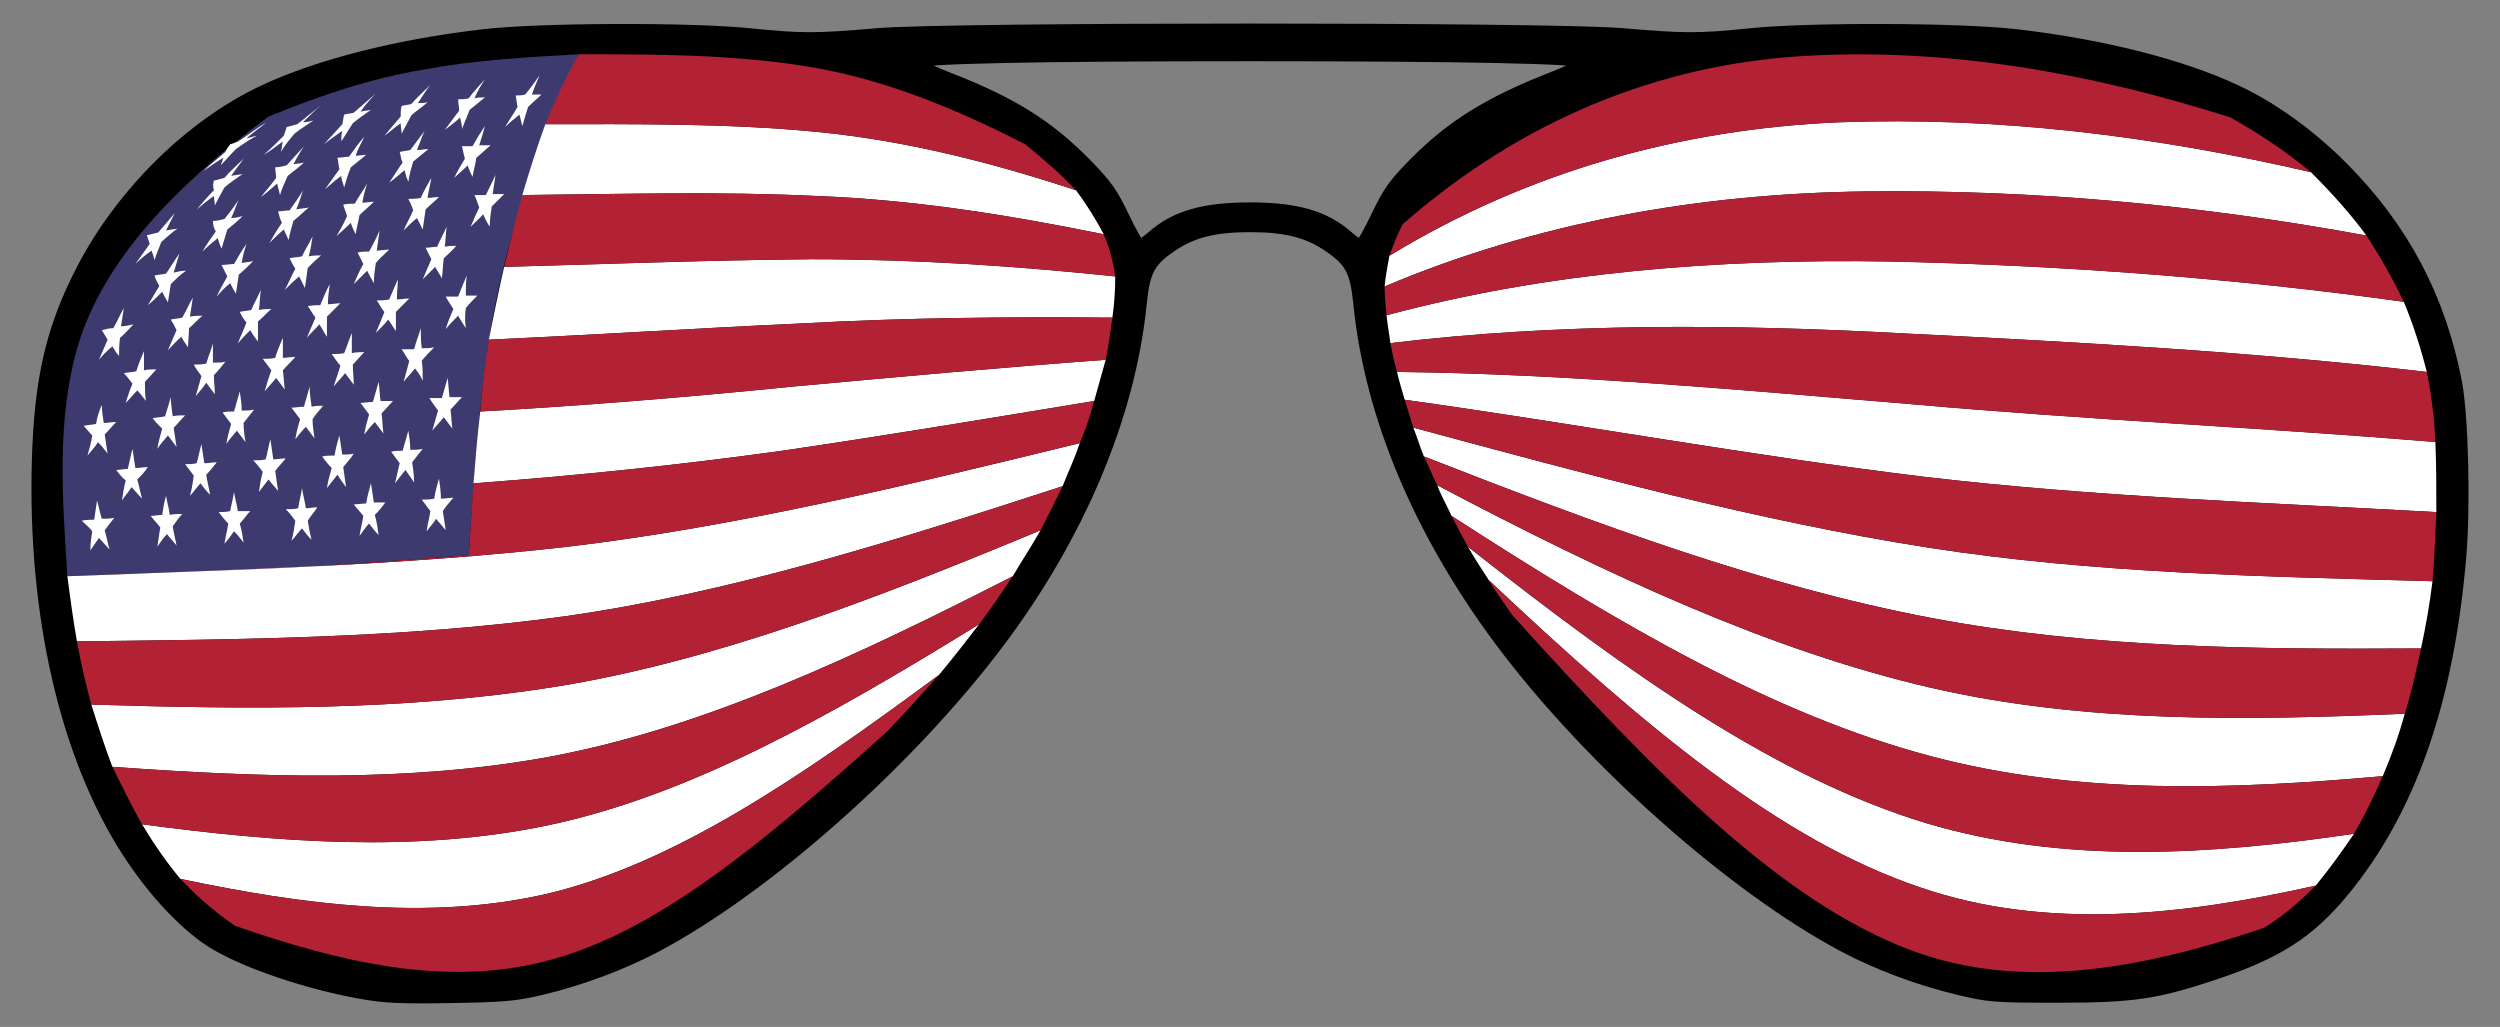 <?xml version="1.0" encoding="utf-8"?>
<svg version="1.1" id="Layer_1" xmlns="http://www.w3.org/2000/svg" xmlns:xlink="http://www.w3.org/1999/xlink" x="0px" y="0px"
	 viewBox="0 0 2637.921 1083.578" enable-background="new 0 0 2637.921 1083.578" xml:space="preserve">
<rect x="0" y="0" width="2637.921" height="1083.578" fill="#808080" stroke="none"/>
<g>
	<path id="path3890" stroke="#000000" stroke-width="11.529" d="M379.005,1047.932c-54.607-9.977-116.124-30.623-150.636-50.553
		c-30.066-17.363-65.913-54.946-94.102-98.661c-65.22-101.141-99.463-249.866-94.903-412.177
		c2.454-87.354,15.074-141.277,47.635-203.542c42.025-80.362,114.845-151.789,191.259-187.601
		c57.993-27.176,141.162-48.271,231.808-58.798c59.653-6.927,218.204-7.482,281.695-0.985c53.79,5.504,69.361,5.489,134.066-0.125
		c74.97-6.505,711.353-6.505,786.331,0c64.707,5.614,80.277,5.629,134.066,0.125c63.491-6.496,222.04-5.942,281.695,0.985
		c90.647,10.527,173.809,31.622,231.808,58.798c37.988,17.802,77.78,46.447,111.617,80.351
		c64.436,64.562,103.362,137.913,120.662,227.375c6.827,35.301,9.176,130.21,4.563,184.341
		c-13.051,153.152-53.437,268.227-124.152,353.748c-35.662,43.129-69.704,64.92-135.848,86.962
		c-61.504,20.496-85.942,24.065-164.963,24.099c-66.09,0.031-73.004-0.497-103.94-7.89c-42.429-10.14-85.951-26.295-121.469-45.087
		c-118.168-62.529-270.313-197.841-363.799-323.554c-85.477-114.94-136.76-237.467-148.614-355.058
		c-3.507-34.784-8.757-44.74-31.934-60.567c-22.028-15.043-45.305-20.919-82.851-20.919c-37.545,0-60.823,5.877-82.851,20.919
		c-23.177,15.827-28.427,25.784-31.935,60.567c-11.96,118.629-65.708,245.862-151.967,359.775
		C957.492,805.576,808.008,937.808,691.8,999.297c-35.126,18.586-78.903,34.906-119.939,44.711
		c-27.563,6.586-40.034,7.703-96.431,8.634c-54.139,0.894-69.968,0.121-96.408-4.71L379.005,1047.932z M1215.486,249.486
		c24.455-21.471,54.236-30.146,103.501-30.146c49.264,0,79.046,8.674,103.501,30.146c5.65,4.961,11.45,8.969,12.888,8.906
		c1.438-0.063,9.169-13.808,17.181-30.544c12.481-26.077,18.301-34.2,40.672-56.77c38.223-38.564,78.354-63.468,143.164-88.84
		c18.391-7.2,33.869-14.387,34.397-15.969c1.589-4.767-125.085-7.449-351.799-7.449c-229.418,0-353.392,2.667-351.757,7.568
		c0.549,1.648,17.311,9.368,37.247,17.157c63.206,24.69,101.899,48.947,140.481,88.071c22.433,22.745,28.444,31.123,40.673,56.677
		c7.892,16.492,15.526,30.038,16.964,30.1C1204.037,258.454,1209.836,254.446,1215.486,249.486L1215.486,249.486z"/>
	<g>
		<g>
			<g>
				<path fill="#3C3A6E" d="M71.067,608.022c70.75-3.032,141.5-5.053,212.249-8.084s141.5-9.095,211.239-14.148
					c6.064-87.919,11.118-177.859,28.3-265.778c18.193-88.93,48.514-175.838,87.932-262.746
					c-54.578,3.032-110.167,6.063-163.735,16.169c-55.589,9.095-109.157,27.285-163.735,49.518
					C181.234,198.744,110.485,275.547,83.195,361.445C58.938,441.279,66.013,526.167,71.067,608.022z"/>
				<g>
					<path fill="#FFFFFF" d="M281.295,129.015c-10.107,6.063-19.203,13.137-28.3,19.201c-3.032,2.021-7.075,3.032-10.107,4.042
						c-2.021,3.032-4.043,5.053-5.054,8.085c-8.086,7.074-16.171,13.137-23.246,20.211c7.075-5.053,14.15-10.106,21.225-14.148
						c-1.011,3.032-2.021,6.063-3.032,8.085c5.054-5.053,10.107-11.116,16.171-17.18c7.075-5.053,14.15-10.106,22.236-14.148
						c-4.043,1.011-8.086,2.021-11.118,3.032C266.134,140.131,274.22,135.079,281.295,129.015z"/>
					<path fill="#FFFFFF" d="M338.905,110.825c-9.096,7.074-17.182,14.148-25.268,20.211c-4.043,1.011-7.075,2.021-11.118,3.032
						c-1.011,3.032-2.021,6.063-3.032,9.095c-7.075,7.074-14.15,14.148-21.225,20.211c7.075-4.042,13.139-9.095,20.214-14.148
						c-1.011,4.042-1.011,7.074-2.021,11.116c4.043-7.074,9.096-13.137,14.15-19.201c6.064-5.053,13.139-9.095,20.214-14.148
						c-3.032,1.011-7.075,2.021-11.118,2.021C325.766,122.952,331.83,116.889,338.905,110.825z"/>
					<path fill="#FFFFFF" d="M396.516,98.698c-8.086,7.074-15.161,13.137-23.246,20.211c-3.032,1.011-7.075,1.011-10.107,2.021
						c-1.011,3.032-1.011,7.074-2.021,10.106c-6.064,7.074-13.139,14.148-19.203,21.222c6.064-5.053,12.129-9.095,19.203-14.148
						c-1.011,4.042-1.011,7.074-1.011,11.116c4.043-6.063,8.086-13.137,12.129-19.201c6.064-5.053,12.129-9.095,19.203-14.148
						c-4.043,1.011-8.086,1.011-11.118,2.021C385.398,110.825,390.451,104.762,396.516,98.698z"/>
					<path fill="#FFFFFF" d="M454.126,89.603c-7.075,7.074-14.15,13.137-20.214,20.211c-4.043,1.011-7.075,1.011-10.107,2.021
						c-1.011,3.032-1.011,7.074-1.011,11.116c-6.064,7.074-11.118,13.137-17.182,20.211c6.064-4.042,11.118-9.095,17.182-13.137
						c0,4.042,1.011,8.085,1.011,11.116c3.032-6.063,7.075-13.137,10.107-19.201c5.054-5.053,12.129-9.095,17.182-14.148
						c-3.032,1.011-7.075,1.011-10.107,1.011C445.03,102.741,449.073,95.667,454.126,89.603z"/>
					<path fill="#FFFFFF" d="M511.737,83.54c-6.064,7.074-12.129,13.137-17.182,20.211c-4.043,1.011-7.075,1.011-11.118,1.011
						c0,4.042,1.011,8.085,1.011,12.127c-5.054,7.074-10.107,13.137-15.161,20.211c5.054-4.042,11.118-8.085,16.171-13.137
						c1.011,4.042,2.021,8.085,2.021,12.127c3.032-7.074,5.054-13.137,8.086-20.211c5.054-4.042,11.118-9.095,16.171-13.137
						c-4.043,0-7.075,0-11.118,1.011C503.651,96.677,507.694,89.603,511.737,83.54z"/>
					<path fill="#FFFFFF" d="M532.962,134.068c5.054-5.053,10.107-9.095,15.161-13.137c1.011,4.042,2.021,8.085,3.032,12.127
						c2.021-7.074,4.043-14.148,6.064-20.211c5.054-5.053,10.107-9.095,14.15-13.137c-3.032,0-7.075,0-10.107,0
						c2.021-6.063,5.054-13.137,8.086-20.211c-5.054,7.074-10.107,14.148-15.161,20.211c-3.032,1.011-7.075,1.011-10.107,1.011
						c1.011,4.042,1.011,8.085,2.021,12.127C542.058,119.92,537.005,126.994,532.962,134.068z"/>
					<path fill="#FFFFFF" d="M257.038,167.417c-7.075,7.074-14.15,13.137-20.214,20.211c-4.043,1.011-7.075,2.021-11.118,3.032
						c-1.011,3.032-1.011,6.063,0,10.106c-6.064,6.063-12.129,13.137-18.193,20.211c6.064-5.053,12.129-10.106,18.193-14.148
						c0,3.032,1.011,6.063,1.011,10.106c3.032-7.074,7.075-13.137,10.107-19.201c6.064-5.053,13.139-10.106,19.204-14.148
						c-4.043,1.011-8.086,1.011-12.129,2.021C247.941,179.543,252.995,173.48,257.038,167.417z"/>
					<path fill="#FFFFFF" d="M320.712,154.279c-6.064,7.074-12.129,13.137-18.193,20.211c-4.043,1.011-8.086,2.021-12.129,2.021
						c0,4.042,1.011,7.074,1.011,11.116c-5.054,7.074-11.118,14.148-16.171,20.211c6.064-4.042,11.118-9.095,17.182-14.148
						c1.011,4.042,2.021,8.085,3.032,12.127c2.021-7.074,5.054-13.137,8.086-20.211c6.064-5.053,12.129-9.095,17.182-14.148
						c-3.032,1.011-7.075,1.011-11.118,2.021C312.627,167.417,316.67,160.343,320.712,154.279z"/>
					<path fill="#FFFFFF" d="M384.387,144.174c-6.064,7.074-11.118,14.148-16.171,21.222c-4.043,0-8.086,1.011-12.129,1.011
						c1.011,4.042,1.011,8.085,2.021,12.127c-5.054,7.074-10.107,14.148-15.161,21.222c6.064-5.053,11.118-10.106,17.182-14.148
						c0,4.042,2.021,8.085,3.032,12.127c2.021-7.074,4.043-14.148,7.075-21.222c5.054-4.042,11.118-9.095,16.171-13.137
						c-4.043,0-8.086,1.011-11.118,1.011C377.312,157.311,381.355,151.248,384.387,144.174z"/>
					<path fill="#FFFFFF" d="M448.062,138.11c-5.054,7.074-10.107,13.137-15.161,20.211c-4.043,1.011-7.075,1.011-11.118,2.021
						c1.011,3.032,1.011,7.074,3.032,11.116c-5.054,7.074-9.096,14.148-14.15,21.222c6.064-4.042,11.118-9.095,16.171-13.137
						c1.011,4.042,2.021,8.085,4.043,12.127c1.011-7.074,3.032-14.148,5.054-21.222c5.054-4.042,11.118-9.095,16.171-13.137
						c-4.043,0-8.086,1.011-12.129,1.011C443.008,151.248,445.03,144.174,448.062,138.11z"/>
					<path fill="#FFFFFF" d="M511.737,133.058c-5.054,7.074-9.096,14.148-13.139,21.222c-4.043,0-8.086,0-11.118,0
						c1.011,5.053,2.021,9.095,3.032,13.137c-4.043,7.074-8.086,13.137-11.118,20.211c4.043-4.042,9.096-8.085,14.15-13.137
						c1.011,4.042,3.032,8.085,5.054,12.127c1.011-6.063,3.032-13.137,4.043-20.211c5.054-4.042,10.107-9.095,15.161-13.137
						c-4.043,0-8.086,0-12.129,0C507.694,147.205,509.715,140.131,511.737,133.058z"/>
					<path fill="#FFFFFF" d="M184.266,225.019c-6.064,7.074-11.118,13.137-17.182,20.211c-4.043,1.011-8.086,2.021-12.129,3.032
						c1.011,3.032,2.021,6.063,3.032,9.095c-5.054,7.074-10.107,14.148-15.161,21.222c5.054-5.053,11.118-10.106,17.182-14.148
						c1.011,3.032,2.021,6.063,3.032,10.106c2.021-7.074,5.054-13.137,7.075-19.201c6.064-5.053,11.118-10.106,17.182-14.148
						c-4.043,1.011-8.086,1.011-12.129,2.021C178.202,237.146,181.234,231.082,184.266,225.019z"/>
					<path fill="#FFFFFF" d="M251.984,210.871c-5.054,7.074-10.107,14.148-15.161,20.211c-4.043,1.011-8.086,2.021-12.129,2.021
						c0,4.042,1.011,8.085,3.032,11.116c-5.054,7.074-10.107,14.148-14.15,21.222c5.054-5.053,11.118-10.106,16.171-14.148
						c1.011,3.032,2.021,7.074,4.043,11.116c2.021-7.074,4.043-13.137,6.064-20.211c5.054-4.042,11.118-9.095,16.171-14.148
						c-4.043,1.011-8.086,2.021-12.129,2.021C246.93,224.008,248.952,216.934,251.984,210.871z"/>
					<path fill="#FFFFFF" d="M319.702,200.765c-4.043,7.074-9.096,14.148-14.15,21.222c-4.043,0-8.086,1.011-12.129,1.011
						c1.011,4.042,2.021,8.085,4.043,12.127c-5.054,7.074-9.096,14.148-13.139,21.222c5.054-5.053,10.107-10.106,15.161-14.148
						c2.021,4.042,3.032,7.074,5.054,11.116c1.011-6.063,3.032-13.137,5.054-20.211c5.054-4.042,10.107-9.095,16.171-14.148
						c-5.054,1.011-8.086,1.011-13.139,2.021C315.659,213.903,317.68,206.829,319.702,200.765z"/>
					<path fill="#FFFFFF" d="M387.419,193.691c-4.043,7.074-9.096,14.148-13.139,21.222c-4.043,0-8.086,0-12.129,1.011
						c1.011,4.042,3.032,8.085,4.043,12.127c-3.032,7.074-7.075,14.148-11.118,21.222c5.054-5.053,10.107-9.095,15.161-14.148
						c1.011,4.042,3.032,8.085,5.054,12.127c1.011-7.074,3.032-14.148,4.043-20.211c5.054-5.053,10.107-9.095,15.161-14.148
						c-4.043,0-8.086,1.011-12.129,1.011C383.376,206.829,385.398,199.755,387.419,193.691z"/>
					<path fill="#FFFFFF" d="M455.137,187.628c-4.043,7.074-8.086,14.148-11.118,21.222c-5.054,1.011-9.096,1.011-13.139,1.011
						c2.021,4.042,4.043,8.085,5.054,12.127c-3.032,7.074-7.075,14.148-10.107,21.222c4.043-4.042,9.096-9.095,14.15-13.137
						c2.021,4.042,4.043,8.085,6.064,12.127c1.011-7.074,2.021-14.148,3.032-21.222c4.043-4.042,9.096-8.085,14.15-13.137
						c-4.043,0-8.086,1.011-12.129,1.011C452.105,201.776,454.126,194.702,455.137,187.628z"/>
					<path fill="#FFFFFF" d="M522.855,184.596c-3.032,7.074-7.075,14.148-10.107,21.222c-4.043,0-8.086,0-12.129,0
						c2.021,4.042,3.032,8.085,5.054,13.137c-3.032,6.063-6.064,13.137-9.096,20.211c4.043-4.042,9.096-8.085,13.139-13.137
						c2.021,4.042,4.043,9.095,7.075,13.137c0-7.074,1.011-14.148,2.021-21.222c4.043-4.042,9.096-9.095,13.139-13.137
						c-4.043,0-8.086,0-12.128,0C520.833,197.734,521.844,191.67,522.855,184.596z"/>
					<path fill="#FFFFFF" d="M189.32,267.462c-5.054,7.074-9.096,14.148-14.15,21.222c-4.043,1.011-8.086,1.011-12.129,2.021
						c1.011,4.042,3.032,7.074,5.054,11.116c-4.043,7.074-8.086,13.137-12.129,20.211c5.054-4.042,10.107-9.095,15.161-14.148
						c2.021,4.042,4.043,8.085,6.064,11.116c1.011-6.063,2.021-13.137,3.032-19.201c5.054-5.053,10.107-10.106,16.171-14.148
						c-5.054,0-9.096,1.011-13.139,2.021C185.277,280.6,187.299,274.536,189.32,267.462z"/>
					<path fill="#FFFFFF" d="M260.07,257.357c-5.054,7.074-9.096,14.148-13.139,21.222c-4.043,0-8.086,1.011-13.139,1.011
						c2.021,4.042,4.043,8.085,6.064,12.127c-4.043,7.074-8.086,14.148-11.118,21.222c4.043-5.053,9.096-10.106,14.15-14.148
						c2.021,4.042,4.043,8.085,6.064,11.116c1.011-6.063,2.021-13.137,3.032-20.211c5.054-4.042,10.107-9.095,15.161-14.148
						c-4.043,1.011-8.086,1.011-12.129,2.021C256.027,270.494,258.048,263.42,260.07,257.357z"/>
					<path fill="#FFFFFF" d="M329.809,249.272c-3.032,7.074-8.086,14.148-11.118,21.222c-4.043,1.011-9.096,1.011-13.139,2.021
						c2.021,4.042,4.043,8.085,6.064,11.116c-4.043,7.074-7.075,15.158-11.118,22.232c5.054-5.053,10.107-10.106,15.161-14.148
						c2.021,4.042,4.043,8.085,6.064,12.127c1.011-7.074,2.021-14.148,3.032-21.222c4.043-4.042,9.096-9.095,14.15-13.137
						c-4.043,0-8.086,0-13.139,1.011C327.787,263.42,328.798,256.346,329.809,249.272z"/>
					<path fill="#FFFFFF" d="M400.559,243.209c-3.032,7.074-7.075,15.158-11.118,22.232c-4.043,0-8.086,0-12.129,1.011
						c2.021,4.042,4.043,8.085,6.064,12.127c-4.043,7.074-7.075,14.148-10.107,21.222c4.043-4.042,9.096-9.095,14.15-14.148
						c2.021,4.042,4.043,8.085,7.075,13.137c0-7.074,1.011-14.148,2.021-21.222c4.043-5.053,9.096-9.095,14.15-14.148
						c-5.054,0-9.096,1.011-13.139,1.011C398.537,257.357,399.548,250.283,400.559,243.209z"/>
					<path fill="#FFFFFF" d="M471.308,239.167c-3.032,7.074-7.075,14.148-10.107,21.222c-4.043,0-8.086,1.011-12.129,1.011
						c2.021,4.042,4.043,8.085,6.064,12.127c-3.032,7.074-6.064,14.148-9.096,21.222c4.043-4.042,9.096-9.095,13.139-13.137
						c2.021,4.042,5.054,8.085,7.075,12.127c1.011-7.074,1.011-14.148,2.021-21.222c4.043-4.042,9.096-8.085,13.139-13.137
						c-4.043,0-8.086,0-12.129,1.011C470.298,253.315,470.298,246.241,471.308,239.167z"/>
					<path fill="#FFFFFF" d="M130.699,325.065c-4.043,7.074-7.075,14.148-11.118,21.222c-4.043,0-8.086,1.011-12.129,2.021
						c2.021,3.032,4.043,7.074,6.064,10.106c-3.032,7.074-6.064,14.148-9.096,21.222c4.043-5.053,9.096-10.106,14.15-14.148
						c2.021,3.032,4.043,7.074,7.075,10.106c0-6.063,0-12.127,1.011-19.201c5.054-4.042,9.096-9.095,14.15-14.148
						c-4.043,1.011-9.096,2.021-13.139,2.021C128.677,338.202,129.688,331.128,130.699,325.065z"/>
					<path fill="#FFFFFF" d="M203.47,313.948c-4.043,7.074-7.075,14.148-11.118,21.222c-4.043,1.011-8.086,1.011-12.129,2.021
						c2.021,3.032,4.043,7.074,6.064,11.116c-3.032,7.074-6.064,14.148-9.096,21.222c5.054-5.053,9.096-10.106,14.15-14.148
						c2.021,4.042,5.054,8.085,7.075,11.116c0-6.063,1.011-13.137,1.011-20.211c5.054-4.042,9.096-9.095,14.15-13.137
						c-4.043,0-9.096,0-13.139,1.011C201.449,327.086,202.459,321.022,203.47,313.948z"/>
					<path fill="#FFFFFF" d="M275.23,305.864c-3.032,7.074-7.075,14.148-10.107,21.222c-4.043,1.011-8.086,1.011-12.129,2.021
						c2.021,4.042,4.043,8.085,7.075,11.116c-3.032,8.085-6.064,14.148-9.096,22.232c4.043-5.053,9.096-10.106,13.139-14.148
						c2.021,4.042,5.054,8.085,8.086,12.127c0-7.074,0-14.148,0-21.222c5.054-4.042,9.096-9.095,14.15-13.137
						c-4.043,0-9.096,0-13.139,1.011C274.22,320.012,274.22,312.938,275.23,305.864z"/>
					<path fill="#FFFFFF" d="M348.002,299.8c-4.043,7.074-7.075,15.158-10.107,22.232c-4.043,0-8.086,0-13.139,1.011
						c3.032,4.042,5.054,8.085,8.086,12.127c-3.032,7.074-6.064,14.148-9.096,21.222c4.043-5.053,9.096-9.095,13.139-14.148
						c3.032,4.042,5.054,9.095,8.086,13.137c0-7.074,0-14.148,0-21.222c5.054-5.053,9.096-9.095,14.15-14.148
						c-4.043,0-9.096,1.011-13.139,1.011C345.98,313.948,346.991,306.874,348.002,299.8z"/>
					<path fill="#FFFFFF" d="M419.762,294.748c-3.032,7.074-6.064,14.148-9.096,21.222c-4.043,1.011-8.086,1.011-13.139,1.011
						c3.032,4.042,5.054,9.095,8.086,12.127c-3.032,8.085-6.064,15.158-9.096,22.232c5.054-5.053,9.096-9.095,13.139-14.148
						c3.032,4.042,5.054,8.085,8.086,12.127c0-6.063,0-14.148,0-20.211c5.054-5.053,9.096-9.095,14.15-14.148
						c-5.054,0-9.096,1.011-13.139,1.011C418.751,308.896,419.762,301.822,419.762,294.748z"/>
					<path fill="#FFFFFF" d="M492.533,290.705c-3.032,7.074-6.064,14.148-9.096,22.232c-4.043,0-9.096,0-13.139,0
						c2.021,4.042,5.054,8.085,8.086,13.137c-3.032,7.074-6.064,14.148-8.086,21.222c4.043-5.053,8.086-9.095,13.139-14.148
						c2.021,4.042,5.054,8.085,8.086,13.137c-1.011-7.074-1.011-14.148,0-21.222c4.043-5.053,8.086-9.095,12.129-13.137
						c-4.043,0-8.086,0-12.129,0C491.523,304.853,491.523,297.779,492.533,290.705z"/>
					<path fill="#FFFFFF" d="M151.924,370.54c-3.032,7.074-6.064,14.148-8.086,21.222c-4.043,1.011-9.096,1.011-13.139,2.021
						c3.032,3.032,6.064,7.074,9.096,11.116c-3.032,7.074-5.054,13.137-7.075,20.211c4.043-4.042,8.086-9.095,12.129-13.137
						c3.032,3.032,6.064,7.074,9.096,11.116c-1.011-7.074-1.011-13.137-1.011-20.211c4.043-4.042,8.086-9.095,12.129-13.137
						c-4.043,0-9.096,0-13.139,1.011C151.924,383.677,151.924,377.614,151.924,370.54z"/>
					<path fill="#FFFFFF" d="M224.695,362.455c-2.021,7.074-5.054,14.148-7.075,21.222c-5.054,1.011-9.096,1.011-13.139,1.011
						c2.021,4.042,5.054,8.085,8.086,12.127c-2.021,7.074-4.043,14.148-6.064,21.222c3.032-4.042,8.086-9.095,11.118-14.148
						c3.032,4.042,6.064,8.085,9.096,12.127c0-6.063-1.011-13.137-1.011-20.211c4.043-4.042,8.086-9.095,12.129-14.148
						c-4.043,1.011-8.086,1.011-13.139,1.011C224.695,376.603,224.695,369.529,224.695,362.455z"/>
					<path fill="#FFFFFF" d="M298.477,356.392c-3.032,7.074-6.064,14.148-8.086,21.222c-4.043,1.011-9.096,1.011-13.139,1.011
						c3.032,4.042,6.064,8.085,9.096,12.127c-3.032,8.085-5.054,15.158-7.075,22.232c4.043-5.053,8.086-9.095,12.129-14.148
						c3.032,4.042,6.064,8.085,9.096,12.127c-1.011-7.074-1.011-13.137-2.021-20.211c4.043-5.053,9.096-9.095,13.139-14.148
						c-5.054,0-9.096,1.011-13.139,1.011C298.477,370.54,298.477,363.466,298.477,356.392z"/>
					<path fill="#FFFFFF" d="M371.248,351.339c-3.032,7.074-5.054,14.148-8.086,21.222c-4.043,1.011-8.086,1.011-13.139,1.011
						c3.032,4.042,6.064,9.095,9.096,12.127c-2.021,8.085-5.054,15.158-7.075,22.232c4.043-5.053,8.086-9.095,12.129-14.148
						c3.032,4.042,6.064,8.085,9.096,12.127c0-7.074-1.011-14.148-1.011-21.222c4.043-4.042,8.086-9.095,12.129-13.137
						c-4.043,0-8.086,0-13.139,1.011C371.248,365.487,371.248,358.413,371.248,351.339z"/>
					<path fill="#FFFFFF" d="M444.019,346.286c-2.021,7.074-5.054,14.148-7.075,22.232c-5.054,0-9.096,0-13.139,0
						c3.032,4.042,5.054,9.095,8.086,12.127c-2.021,8.085-4.043,15.158-6.064,22.232c4.043-5.053,8.086-9.095,12.129-14.148
						c3.032,4.042,6.064,8.085,8.086,13.137c0-7.074,0-14.148-1.011-21.222c4.043-5.053,8.086-9.095,13.139-14.148
						c-5.054,1.011-9.096,1.011-13.139,1.011C444.019,360.434,444.019,353.36,444.019,346.286z"/>
					<path fill="#FFFFFF" d="M107.452,427.131c-3.032,7.074-5.054,13.137-6.064,20.211c-5.054,1.011-9.096,1.011-13.139,2.021
						c3.032,3.032,6.064,7.074,9.096,10.106c-1.011,7.074-3.032,14.148-5.054,21.222c4.043-5.053,8.086-9.095,11.118-14.148
						c4.043,4.042,7.075,8.085,10.107,12.127c-1.011-7.074-2.021-13.137-3.032-20.211c4.043-4.042,8.086-9.095,12.129-13.137
						c-5.054,0-9.096,1.011-13.139,1.011C108.463,440.269,107.452,433.195,107.452,427.131z"/>
					<path fill="#FFFFFF" d="M180.224,419.047c-2.021,7.074-4.043,14.148-6.064,20.211c-4.043,1.011-8.086,1.011-13.139,2.021
						c3.032,4.042,6.064,7.074,10.107,11.116c-2.021,7.074-4.043,14.148-5.054,21.222c3.032-5.053,7.075-9.095,11.118-14.148
						c3.032,4.042,6.064,8.085,9.096,12.127c-1.011-6.063-2.021-13.137-3.032-20.211c4.043-4.042,8.086-9.095,12.129-13.137
						c-4.043,0-9.096,0-13.139,1.011C181.234,432.184,180.224,425.11,180.224,419.047z"/>
					<path fill="#FFFFFF" d="M252.995,412.984c-2.021,7.074-4.043,14.148-6.064,21.222c-4.043,0-8.086,0-12.129,1.011
						c3.032,4.042,6.064,8.085,9.096,12.127c-2.021,7.074-4.043,14.148-5.054,21.222c3.032-5.053,7.075-9.095,11.118-14.148
						c3.032,4.042,6.064,8.085,9.096,12.127c-1.011-6.063-2.021-13.137-2.021-20.211c3.032-4.042,7.075-9.095,11.118-14.148
						c-4.043,1.011-8.086,1.011-13.139,1.011C255.016,426.121,254.005,420.058,252.995,412.984z"/>
					<path fill="#FFFFFF" d="M326.777,407.931c-2.021,7.074-4.043,14.148-6.064,21.222c-5.054,0-9.096,1.011-13.139,1.011
						c3.032,4.042,6.064,8.085,9.096,12.127c-2.021,7.074-4.043,14.148-5.054,21.222c3.032-4.042,7.075-9.095,11.118-13.137
						c3.032,4.042,6.064,8.085,9.096,12.127c-1.011-7.074-2.021-14.148-2.021-20.211c3.032-5.053,8.086-10.106,11.118-14.148
						c-4.043,0-8.086,0-12.129,1.011C327.787,422.079,326.777,415.005,326.777,407.931z"/>
					<path fill="#FFFFFF" d="M399.548,402.878c-2.021,7.074-4.043,14.148-6.064,21.222c-4.043,0-9.096,1.011-13.139,1.011
						c3.032,4.042,6.064,8.085,9.096,12.127c-2.021,7.074-4.043,14.148-5.054,21.222c3.032-4.042,7.075-9.095,11.118-13.137
						c3.032,4.042,6.064,8.085,9.096,12.127c-1.011-7.074-1.011-14.148-2.021-21.222c4.043-4.042,8.086-9.095,12.129-13.137
						c-5.054,0-9.096,0-13.139,0C400.559,417.026,400.559,409.952,399.548,402.878z"/>
					<path fill="#FFFFFF" d="M472.319,398.836c-2.021,7.074-4.043,14.148-6.064,21.222c-4.043,0-8.086,0-13.139,0
						c3.032,5.053,6.064,9.095,9.096,13.137c-2.021,7.074-4.043,14.148-6.064,21.222c4.043-5.053,8.086-9.095,12.129-14.148
						c3.032,4.042,6.064,8.085,9.096,12.127c-1.011-6.063-1.011-13.137-2.021-20.211c4.043-4.042,8.086-9.095,12.129-13.137
						c-5.054,0-9.096,0-13.139,0C473.33,411.973,473.33,405.91,472.319,398.836z"/>
					<path fill="#FFFFFF" d="M142.827,493.829c-1.011-6.063-2.021-13.137-3.032-20.211c-2.021,7.074-3.032,14.148-5.054,21.222
						c-4.043,0-8.086,1.011-12.129,1.011c3.032,4.042,6.064,8.085,10.107,11.116c-2.021,7.074-3.032,14.148-4.043,21.222
						c3.032-5.053,7.075-9.095,10.107-14.148c4.043,4.042,7.075,8.085,11.118,12.127c-2.021-7.074-3.032-13.137-5.054-20.211
						c4.043-4.042,8.086-8.085,11.118-13.137C151.924,492.818,147.881,493.829,142.827,493.829z"/>
					<path fill="#FFFFFF" d="M215.598,488.776c-1.011-7.074-2.021-13.137-3.032-20.211c-2.021,7.074-3.032,13.137-5.054,20.211
						c-4.043,1.011-8.086,1.011-12.129,1.011c3.032,4.042,6.064,8.085,9.096,12.127c-1.011,7.074-2.021,14.148-4.043,21.222
						c4.043-4.042,7.075-9.095,11.118-13.137c3.032,4.042,6.064,8.085,10.107,12.127c-1.011-7.074-3.032-14.148-4.043-21.222
						c4.043-4.042,7.075-8.085,11.118-13.137C224.695,487.765,220.652,488.776,215.598,488.776z M211.556,497.871L211.556,497.871
						L211.556,497.871L211.556,497.871z"/>
					<path fill="#FFFFFF" d="M288.37,484.734c-1.011-7.074-2.021-14.148-3.032-21.222c-2.021,7.074-3.032,14.148-5.054,21.222
						c-4.043,1.011-8.086,1.011-13.139,1.011c4.043,4.042,7.075,8.085,10.107,12.127c-2.021,7.074-3.032,14.148-4.043,21.222
						c3.032-4.042,7.075-9.095,10.107-13.137c3.032,4.042,7.075,8.085,10.107,12.127c-1.011-7.074-2.021-14.148-3.032-21.222
						c3.032-4.042,7.075-8.085,11.118-13.137C296.455,483.723,292.412,484.734,288.37,484.734z"/>
					<path fill="#FFFFFF" d="M361.141,479.681c-1.011-7.074-2.021-14.148-3.032-20.211c-2.021,7.074-4.043,14.148-5.054,21.222
						c-5.054,0-9.096,0-13.139,1.011c3.032,4.042,6.064,8.085,10.107,12.127c-2.021,7.074-4.043,14.148-5.054,21.222
						c3.032-4.042,7.075-9.095,11.118-14.148c3.032,5.053,6.064,9.095,9.096,13.137c-1.011-7.074-2.021-14.148-3.032-21.222
						c4.043-5.053,8.086-9.095,11.118-14.148C369.227,479.681,365.184,479.681,361.141,479.681L361.141,479.681z M356.087,489.786
						L356.087,489.786L356.087,489.786L356.087,489.786z"/>
					<path fill="#FFFFFF" d="M432.901,474.628c0-7.074-1.011-14.148-2.021-20.211c-2.021,7.074-4.043,14.148-6.064,21.222
						c-4.043,0-8.086,0-12.129,1.011c3.032,4.042,6.064,8.085,9.096,12.127c-2.021,7.074-3.032,14.148-5.054,21.222
						c3.032-4.042,7.075-9.095,11.118-14.148c3.032,4.042,6.064,9.095,9.096,13.137c0-7.074-1.011-14.148-2.021-21.222
						c3.032-4.042,7.075-9.095,11.118-14.148C441.998,474.628,437.955,474.628,432.901,474.628z"/>
					<path fill="#FFFFFF" d="M107.452,547.388c-2.021-6.063-3.032-12.127-5.054-19.201c-1.011,7.074-2.021,13.137-3.032,20.211
						c-4.043,0-8.086,0-13.139,1.011c4.043,4.042,8.086,7.074,11.118,11.116c-1.011,7.074-2.021,13.137-2.021,20.211
						c3.032-4.042,6.064-9.095,9.096-13.137c4.043,4.042,7.075,8.084,11.118,12.127c-2.021-7.074-3.032-13.137-5.054-20.211
						c3.032-4.042,6.064-8.084,10.107-13.137C115.538,547.388,111.495,547.388,107.452,547.388z"/>
					<path fill="#FFFFFF" d="M179.213,543.346c-1.011-7.074-3.032-14.148-4.043-20.211c-2.021,7.074-3.032,13.137-4.043,20.211
						c-4.043,0-8.086,1.011-12.129,1.011c3.032,4.042,7.075,8.085,10.107,12.127c-1.011,7.074-2.021,13.137-3.032,20.211
						c3.032-4.042,6.064-9.095,10.107-13.137c3.032,4.042,7.075,8.085,10.107,12.127c-1.011-6.063-3.032-13.137-4.043-20.211
						c3.032-4.042,6.064-9.095,10.107-13.137C187.299,542.336,183.256,542.336,179.213,543.346z"/>
					<path fill="#FFFFFF" d="M250.973,539.304c-1.011-7.074-3.032-13.137-4.043-20.211c-1.011,7.074-3.032,14.148-4.043,20.211
						c-4.043,1.011-8.086,1.011-12.129,1.011c3.032,4.042,6.064,8.084,10.107,12.127c-1.011,7.074-3.032,14.148-4.043,21.222
						c4.043-4.042,7.075-9.095,10.107-13.137c4.043,4.042,7.075,8.085,10.107,12.127c-1.011-7.074-2.021-13.137-4.043-20.211
						c4.043-4.042,7.075-9.095,11.118-13.137C259.059,539.304,255.016,539.304,250.973,539.304z"/>
					<path fill="#FFFFFF" d="M322.734,536.272c-1.011-7.074-3.032-14.148-4.043-21.222c-1.011,7.074-3.032,14.148-4.043,21.222
						c-4.043,1.011-8.086,1.011-13.139,1.011c4.043,4.042,7.075,8.084,10.107,12.127c-1.011,7.074-2.021,14.148-4.043,21.222
						c4.043-4.042,7.075-9.095,11.118-13.137c3.032,4.042,6.064,8.085,10.107,12.127c-2.021-7.074-3.032-14.148-4.043-20.211
						c3.032-5.053,7.075-9.095,10.107-14.148C330.819,535.262,326.777,536.272,322.734,536.272z"/>
					<path fill="#FFFFFF" d="M394.494,530.209c-1.011-6.063-2.021-13.137-3.032-20.211c-2.021,7.074-4.043,14.148-5.054,21.222
						c-4.043,0-9.096,1.011-13.139,1.011c3.032,4.042,7.075,8.085,10.107,12.127c-1.011,7.074-3.032,14.148-4.043,21.222
						c3.032-4.042,6.064-9.095,10.107-13.137c3.032,4.042,6.064,8.084,10.107,12.127c-1.011-7.074-2.021-14.148-4.043-21.222
						c4.043-4.042,8.086-9.095,11.118-13.137C402.58,530.209,398.537,530.209,394.494,530.209z"/>
					<path fill="#FFFFFF" d="M465.244,526.167c0-7.074-1.011-14.148-2.021-21.222c-2.021,7.074-4.043,14.148-5.054,21.222
						c-5.054,1.011-9.096,1.011-13.139,1.011c3.032,4.042,6.064,8.084,9.096,12.127c-1.011,7.074-3.032,14.148-4.043,21.222
						c3.032-4.042,7.075-8.084,10.107-13.137c3.032,4.042,7.075,8.085,10.107,12.127c-1.011-7.074-2.021-14.148-3.032-20.211
						c3.032-5.053,7.075-9.095,11.118-14.148C474.34,525.156,470.298,526.167,465.244,526.167z"/>
				</g>
			</g>
			<path fill="#FFFFFF" d="M499.608,509.998c108.146-8.085,216.292-19.201,325.449-34.359
				c110.167-16.169,219.324-34.359,329.492-52.549c4.043-14.148,8.086-29.306,12.129-43.454
				c-110.167,8.085-220.335,18.19-330.502,28.296c-110.167,11.116-220.335,20.211-329.492,26.275
				C503.651,459.469,501.63,484.734,499.608,509.998z"/>
			<path fill="#FFFFFF" d="M551.154,205.818c104.103-1.011,208.206-4.042,311.299,1.011
				c103.092,4.042,203.153,20.211,302.203,40.423c-8.086-15.158-17.182-30.317-29.311-46.486
				c-88.943-29.306-179.907-52.549-273.903-61.644c-93.996-9.095-190.014-8.085-286.031-8.085
				C566.315,156.3,558.229,181.565,551.154,205.818z"/>
			<path fill="#FFFFFF" d="M610.786,57.265c80.857,0,162.724,0,242.571,13.137s155.649,44.465,228.421,81.856l0,0
				c-72.771-37.391-148.575-68.718-228.421-81.856S691.643,57.265,610.786,57.265L610.786,57.265z"/>
			<path fill="#FFFFFF" d="M81.174,676.741c171.821-2.021,343.642-3.032,513.441-26.275
				c172.832-24.253,346.674-78.824,526.58-137.437c6.064-15.158,13.139-30.317,18.193-45.475
				c-181.928,44.465-360.824,87.919-538.709,109.141c-175.864,20.211-352.738,24.254-529.613,31.327
				C74.099,631.265,77.131,653.498,81.174,676.741z"/>
			<path fill="#FFFFFF" d="M515.78,358.413c110.167-5.053,220.335-12.127,330.502-17.18c110.167-6.063,219.324-7.074,327.47-6.063
				c2.021-14.148,3.032-29.306,3.032-43.454c-105.114-11.116-212.249-18.19-320.395-18.19
				c-108.146,1.011-216.292,5.053-324.438,8.085C525.887,307.885,520.833,333.149,515.78,358.413z"/>
			<path fill="#FFFFFF" d="M190.331,927.36c129.371,27.285,259.753,44.465,385.081,16.169
				C709.836,912.202,843.25,821.251,990.814,712.11c15.161-18.19,29.311-36.38,42.45-53.56
				c-158.682,98.025-306.245,180.891-454.82,212.218c-139.478,29.306-285.02,18.19-428.541-1.011
				C162.031,889.969,175.17,909.17,190.331,927.36z"/>
			<path fill="#FFFFFF" d="M118.57,809.124c155.649,11.116,312.31,17.18,463.916-11.116
				c159.692-30.317,318.374-104.088,486.152-189.986c10.107-17.18,20.214-32.338,29.311-48.507
				c-174.853,72.761-342.631,137.437-509.398,164.722c-162.724,26.275-327.47,24.253-492.216,19.201
				C103.41,765.67,110.485,787.903,118.57,809.124z"/>
			<path fill="#B22134" d="M575.411,131.036c96.018,0,192.035-1.011,286.031,8.085c93.996,9.095,184.96,32.338,273.903,61.644
				c-14.15-15.158-32.343-31.327-53.568-48.507c-72.771-37.391-148.575-68.718-228.421-81.856S691.643,57.265,610.786,57.265
				C596.636,81.519,585.519,106.783,575.411,131.036z"/>
			<path fill="#B22134" d="M531.951,281.61c108.146-3.032,216.292-7.074,324.438-8.085c108.146,0,215.281,7.074,320.395,18.19
				c-2.021-15.158-6.064-30.317-12.129-44.465c-99.05-20.211-199.11-36.38-302.203-40.423
				c-103.093-5.053-207.196-2.021-311.299-1.011C544.079,231.082,538.015,256.346,531.951,281.61z"/>
			<path fill="#B22134" d="M506.683,434.205c109.157-6.063,219.324-15.158,329.492-26.275
				c110.167-10.106,220.335-20.211,330.502-28.296c3.032-15.158,5.054-29.306,7.075-44.465c-108.146-1.011-217.303,0-327.47,6.063
				c-110.167,5.053-220.335,12.127-330.502,17.18C511.737,383.677,508.705,408.941,506.683,434.205z"/>
			<path fill="#B22134" d="M494.555,585.79c-69.739,5.053-140.489,11.116-211.239,14.148s-141.5,5.053-212.249,8.084l0,0
				c176.874-7.074,353.749-11.116,529.613-31.327c177.885-21.222,356.781-64.676,538.709-109.141
				c6.064-14.148,11.118-29.306,15.161-44.465c-110.167,18.19-219.324,36.38-329.492,52.549
				c-109.157,15.158-217.303,26.275-325.449,34.359C497.587,535.262,496.576,560.526,494.555,585.79z"/>
			<path fill="#B22134" d="M96.335,743.438c164.746,5.053,329.492,7.074,492.216-19.201
				c166.767-27.285,334.545-91.961,509.398-164.722c8.086-16.169,16.171-31.327,23.246-46.486
				c-179.907,58.613-353.749,113.183-526.58,137.437c-169.799,23.243-341.62,24.254-513.441,26.275
				C85.217,698.973,90.27,721.205,96.335,743.438z"/>
			<path fill="#B22134" d="M149.902,869.758c143.521,19.201,289.063,30.317,428.541,1.011
				c148.574-31.327,296.138-114.194,454.82-212.218c13.139-17.18,24.257-34.359,35.375-50.528
				C900.86,693.92,742.179,767.691,582.487,798.008C430.88,826.304,274.22,820.241,118.57,809.124
				C128.677,829.336,138.784,850.557,149.902,869.758z"/>
			<path fill="#B22134" d="M247.941,976.878c110.167,38.401,221.346,64.676,327.47,37.391
				c116.232-29.306,230.442-125.31,360.824-242.535c19.203-20.211,37.396-40.423,54.578-59.623
				C843.25,821.251,709.836,912.202,575.411,943.529c-125.328,28.296-255.71,11.116-385.081-16.169
				C206.502,944.54,225.706,961.719,247.941,976.878z"/>
		</g>
		<g>
			<path fill="#FFFFFF" d="M1482.207,421.825c181.761,25.328,363.522,58.76,546.293,81.049
				c179.741,21.275,360.492,27.354,542.253,37.485c0-24.315,0-49.642-1.01-73.957c-182.771-15.197-365.542-23.302-548.312-39.511
				c-183.781-15.197-367.561-32.42-547.302-34.446C1476.148,401.563,1479.177,411.694,1482.207,421.825z"/>
			<path fill="#FFFFFF" d="M1461.001,302.278c160.556-67.878,333.228-98.272,508.931-100.298s351.405,14.184,527.107,46.603
				c-17.166-23.302-36.352-44.577-58.567-66.865c-165.604-38.498-331.209-58.76-497.823-52.682
				c-166.614,7.092-328.179,51.669-474.598,140.823C1464.031,281.003,1462.011,291.134,1461.001,302.278z"/>
			<path fill="#FFFFFF" d="M1480.187,236.426c126.223-110.429,270.622-168.177,422.089-177.295
				c150.458-9.118,301.925,17.223,451.373,64.839l0,0c-149.448-47.616-300.915-73.957-451.373-64.839
				C1750.809,68.249,1606.41,125.997,1480.187,236.426z"/>
			<path fill="#FFFFFF" d="M1502.402,481.599c183.781,71.931,358.473,136.77,534.175,170.203
				c170.653,32.42,345.346,33.433,518.019,32.42c5.049-23.302,9.088-46.603,12.117-70.918
				c-178.732-5.066-356.453-8.105-532.156-35.459c-180.751-28.367-359.483-76.997-543.263-126.639
				C1495.334,461.337,1498.363,471.468,1502.402,481.599z"/>
			<path fill="#FFFFFF" d="M1467.06,362.052c176.712-21.275,359.483-20.262,544.273-10.131
				c182.771,9.118,366.551,19.249,549.322,40.524c-6.059-24.315-14.137-49.642-24.235-73.957
				c-180.751-25.328-361.502-38.498-542.254-42.551c-181.761-3.039-361.502,11.144-531.146,56.734
				C1464.031,342.803,1466.05,352.934,1467.06,362.052z"/>
			<path fill="#FFFFFF" d="M1571.068,612.29c166.614,157.032,307.984,274.553,455.412,324.196
				c133.291,45.59,276.68,29.38,417.04-2.026c14.137-17.223,27.264-35.459,40.391-54.708
				c-151.468,22.288-304.954,32.42-451.373-11.144c-156.516-47.616-308.994-153.993-483.686-291.776
				C1555.921,588.989,1562.989,600.133,1571.068,612.29z"/>
			<path fill="#FFFFFF" d="M1531.686,544.412c178.732,115.495,340.297,209.714,504.891,253.278
				c155.507,41.538,318.082,35.459,477.627,21.275c9.088-21.275,17.166-43.564,23.225-65.852
				c-167.624,7.092-336.258,10.131-499.843-27.354c-170.653-39.511-340.297-118.534-521.048-213.767
				C1520.578,523.137,1526.637,533.268,1531.686,544.412z"/>
			<path fill="#B22134" d="M1466.05,269.859c146.419-89.154,307.984-133.731,474.598-140.823
				c166.614-6.079,332.219,14.184,497.823,52.682c-24.235-20.262-52.509-39.511-84.822-57.747
				c-149.448-47.616-300.915-73.957-451.373-64.839c-151.467,9.118-295.866,66.865-422.089,177.295
				C1474.128,247.57,1470.089,258.714,1466.05,269.859z"/>
			<path fill="#B22134" d="M1463.021,332.672c169.643-45.59,349.385-59.774,531.146-56.734
				c180.751,4.052,361.502,17.223,542.254,42.551c-11.108-23.302-24.235-46.603-39.382-69.905
				c-175.702-32.42-351.405-48.629-527.107-46.603s-348.375,32.42-508.931,100.298
				C1461.001,312.409,1462.011,322.54,1463.021,332.672z"/>
			<path fill="#B22134" d="M1474.128,392.445c179.741,2.026,363.522,19.249,547.302,34.446
				c182.771,16.21,365.541,24.315,548.312,39.511c-1.01-24.315-4.039-49.642-9.088-73.957
				c-182.771-21.275-366.551-31.406-549.322-40.524c-184.79-10.131-367.561-11.144-544.273,10.131
				C1469.079,372.183,1471.099,382.314,1474.128,392.445z"/>
			<path fill="#B22134" d="M1491.295,451.206c183.78,49.642,362.512,98.272,543.263,126.639
				c175.702,27.354,353.424,30.393,532.156,35.459c2.02-24.315,3.029-48.629,4.039-72.944
				c-181.761-10.131-362.512-16.21-542.253-37.485c-182.771-22.288-364.532-55.721-546.293-81.049
				C1485.236,431.957,1488.265,441.075,1491.295,451.206z"/>
			<path fill="#B22134" d="M1516.539,511.992c180.751,95.232,350.395,174.255,521.048,213.767
				c163.585,37.485,332.219,34.446,499.843,27.354c7.068-22.288,12.117-45.59,17.166-68.892c-172.673,1.013-347.365,0-518.019-32.42
				c-175.702-33.433-350.395-98.272-534.175-170.203C1507.451,491.73,1511.49,501.861,1516.539,511.992z"/>
			<path fill="#B22134" d="M1548.852,576.832c174.692,137.783,327.17,244.16,483.686,291.776
				c146.419,43.564,299.905,33.433,451.373,11.144c11.108-19.249,21.206-39.511,30.293-60.787
				c-159.546,14.184-322.121,20.262-477.627-21.275c-164.595-43.564-326.16-137.783-504.891-253.278
				C1536.735,554.543,1542.794,565.687,1548.852,576.832z"/>
			<path fill="#B22134" d="M1596.312,649.776c157.526,174.255,283.749,300.894,419.06,352.563
				c118.145,44.577,247.397,19.249,373.62-23.302c21.206-13.17,38.372-28.367,54.528-44.577
				c-140.36,31.406-283.749,47.616-417.04,2.026c-147.428-49.642-288.798-167.163-455.412-324.196
				C1578.136,624.448,1587.224,636.605,1596.312,649.776z"/>
		</g>
	</g>
</g>
</svg>
